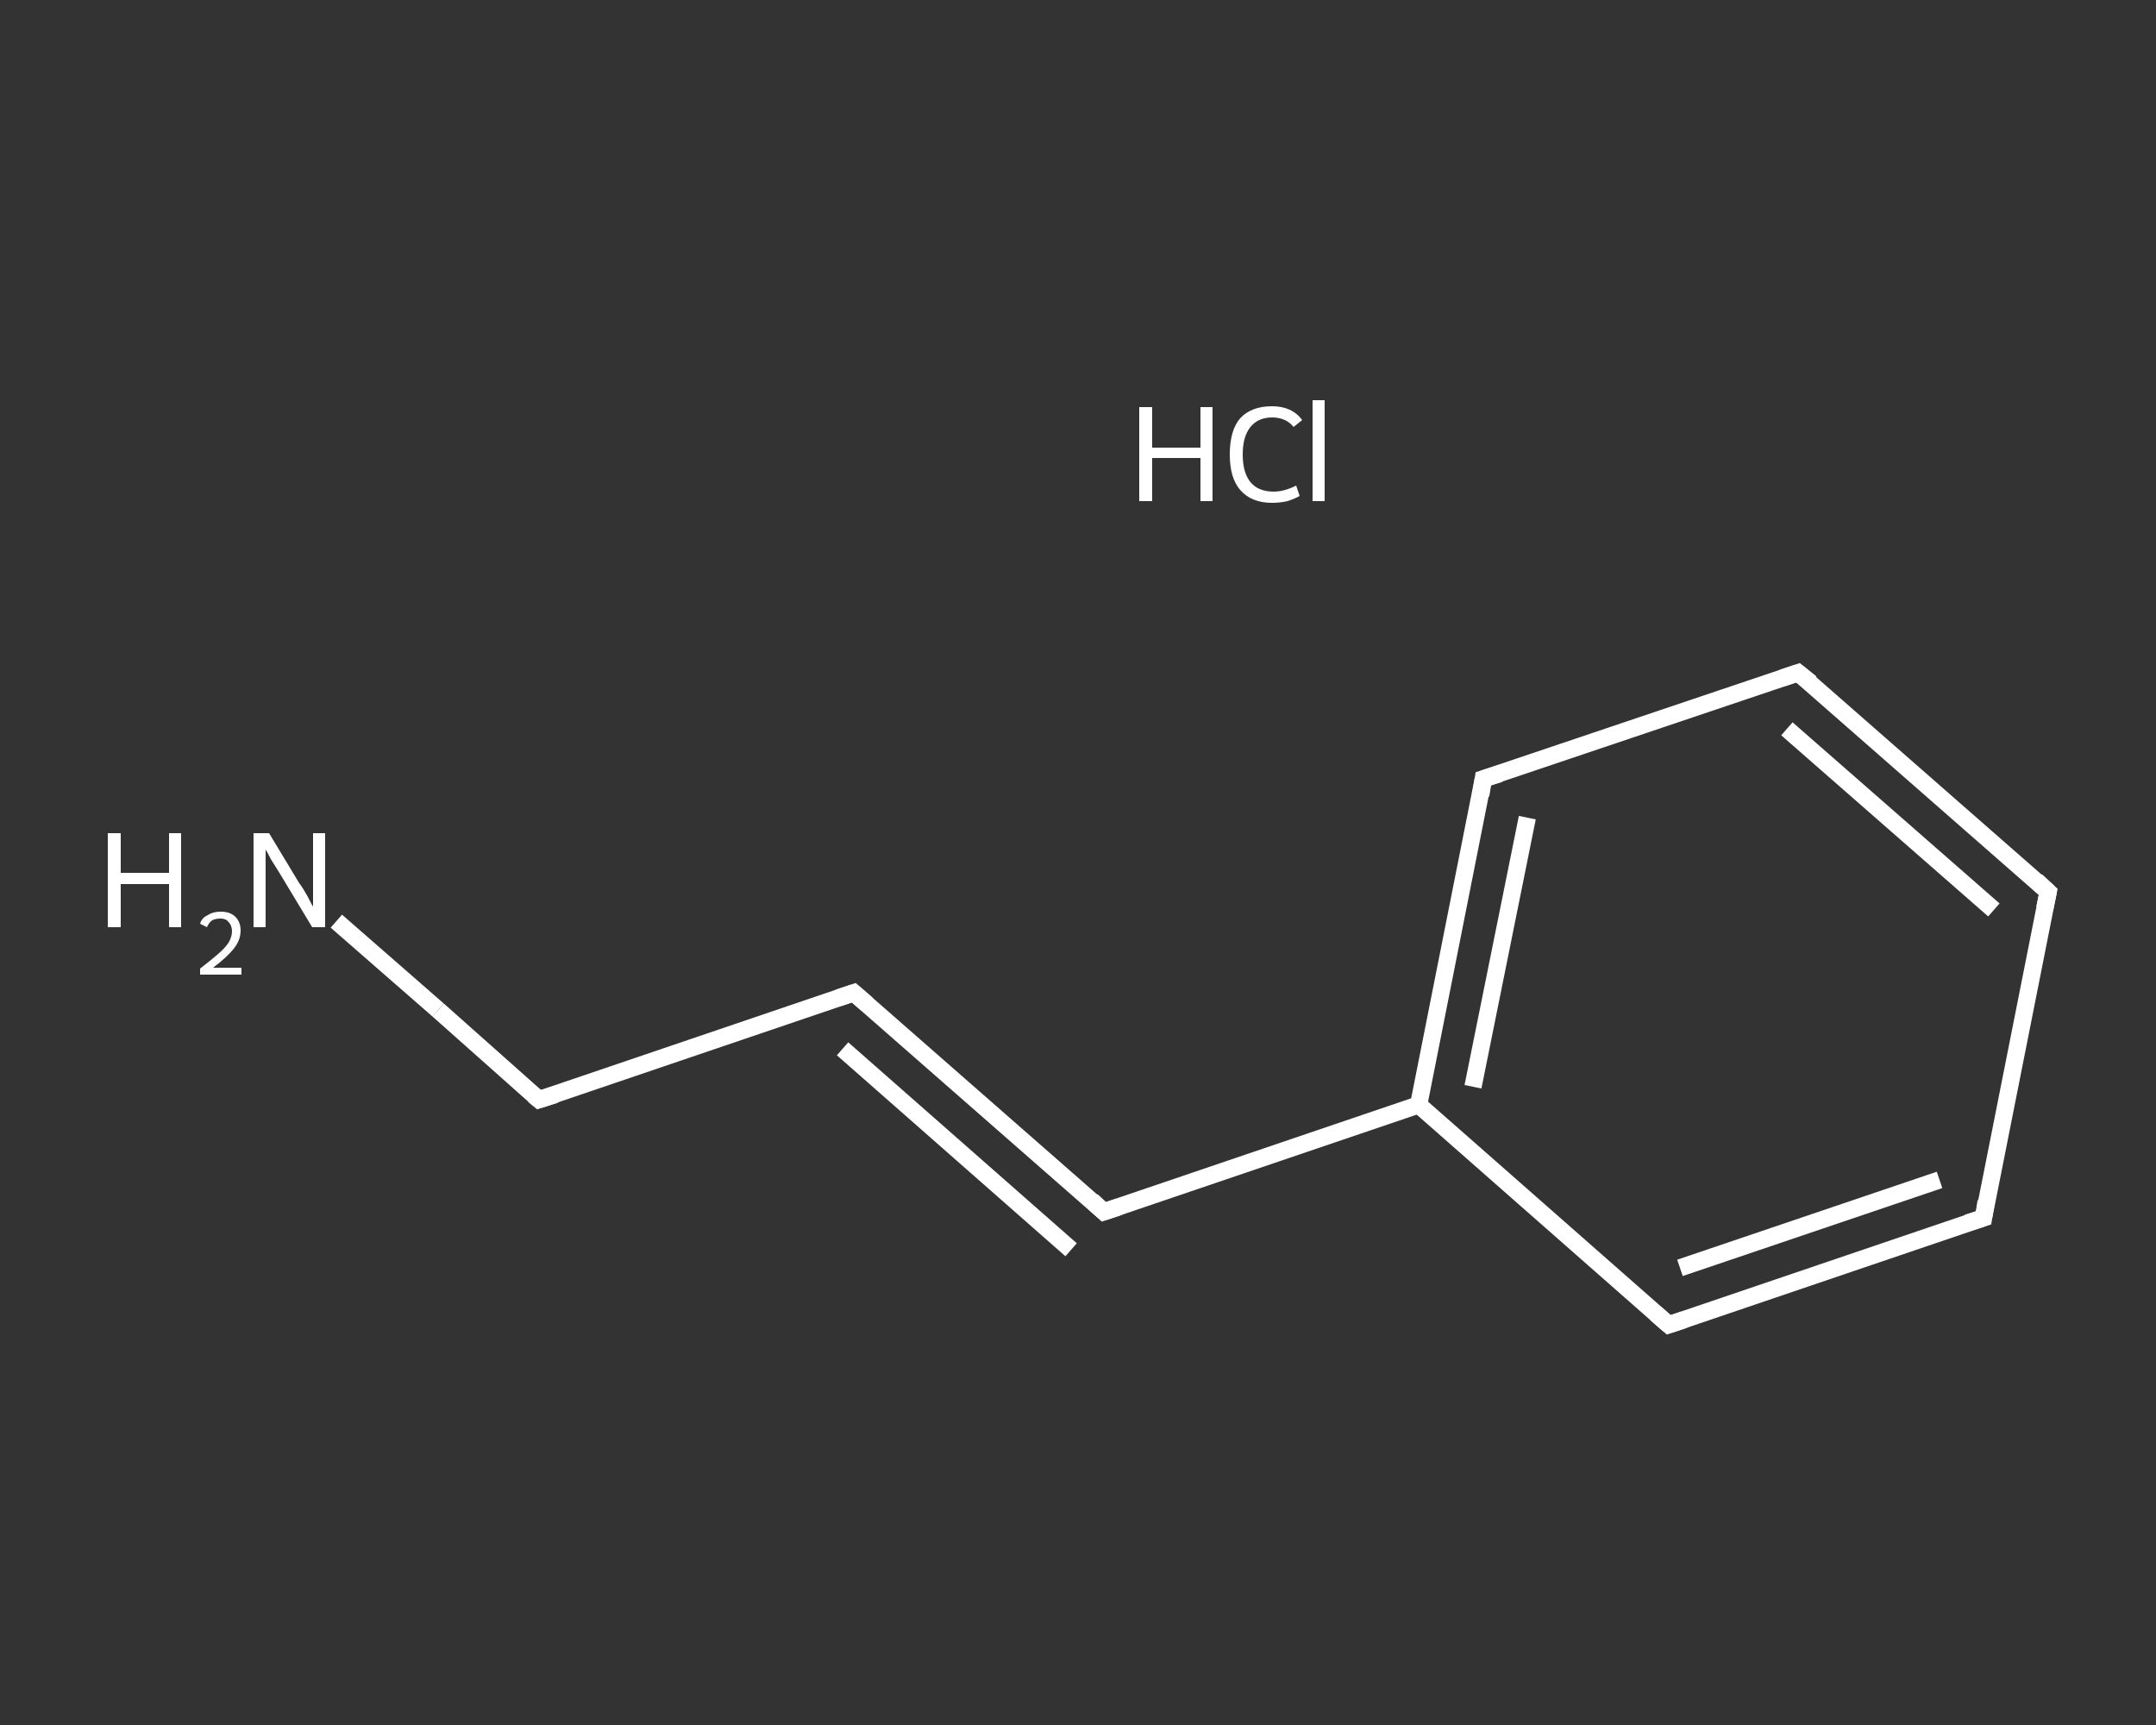 <?xml version='1.0' encoding='iso-8859-1'?>
<svg version='1.1' baseProfile='full'
              xmlns='http://www.w3.org/2000/svg'
                      xmlns:rdkit='http://www.rdkit.org/xml'
                      xmlns:xlink='http://www.w3.org/1999/xlink'
                  xml:space='preserve'
width='250px' height='200px' viewBox='0 0 250 200'>
<rect x="0" y="0" width="250" height="200" fill="#333333" stroke="none"/>
<!-- END OF HEADER -->
<rect style='opacity:1.0;fill:transparent;stroke:none' width='250.0' height='200.0' x='0.0' y='0.0'> </rect>
<path class='bond-0 atom-1 atom-2' d='M 39.0,106.8 L 50.8,117.1' style='fill:none;fill-rule:evenodd;stroke:#FFFFFF;stroke-width:2.0px;stroke-linecap:butt;stroke-linejoin:miter;stroke-opacity:1' />
<path class='bond-0 atom-1 atom-2' d='M 50.8,117.1 L 62.5,127.5' style='fill:none;fill-rule:evenodd;stroke:#FFFFFF;stroke-width:2.0px;stroke-linecap:butt;stroke-linejoin:miter;stroke-opacity:1' />
<path class='bond-1 atom-2 atom-3' d='M 62.5,127.5 L 99.0,115.1' style='fill:none;fill-rule:evenodd;stroke:#FFFFFF;stroke-width:2.0px;stroke-linecap:butt;stroke-linejoin:miter;stroke-opacity:1' />
<path class='bond-2 atom-3 atom-4' d='M 99.0,115.1 L 128.0,140.5' style='fill:none;fill-rule:evenodd;stroke:#FFFFFF;stroke-width:2.0px;stroke-linecap:butt;stroke-linejoin:miter;stroke-opacity:1' />
<path class='bond-2 atom-3 atom-4' d='M 97.7,121.6 L 124.2,144.9' style='fill:none;fill-rule:evenodd;stroke:#FFFFFF;stroke-width:2.0px;stroke-linecap:butt;stroke-linejoin:miter;stroke-opacity:1' />
<path class='bond-3 atom-4 atom-5' d='M 128.0,140.5 L 164.5,128.1' style='fill:none;fill-rule:evenodd;stroke:#FFFFFF;stroke-width:2.0px;stroke-linecap:butt;stroke-linejoin:miter;stroke-opacity:1' />
<path class='bond-4 atom-5 atom-6' d='M 164.5,128.1 L 172.0,90.3' style='fill:none;fill-rule:evenodd;stroke:#FFFFFF;stroke-width:2.0px;stroke-linecap:butt;stroke-linejoin:miter;stroke-opacity:1' />
<path class='bond-4 atom-5 atom-6' d='M 170.8,126.0 L 177.1,94.8' style='fill:none;fill-rule:evenodd;stroke:#FFFFFF;stroke-width:2.0px;stroke-linecap:butt;stroke-linejoin:miter;stroke-opacity:1' />
<path class='bond-5 atom-6 atom-7' d='M 172.0,90.3 L 208.5,78.0' style='fill:none;fill-rule:evenodd;stroke:#FFFFFF;stroke-width:2.0px;stroke-linecap:butt;stroke-linejoin:miter;stroke-opacity:1' />
<path class='bond-6 atom-7 atom-8' d='M 208.5,78.0 L 237.5,103.4' style='fill:none;fill-rule:evenodd;stroke:#FFFFFF;stroke-width:2.0px;stroke-linecap:butt;stroke-linejoin:miter;stroke-opacity:1' />
<path class='bond-6 atom-7 atom-8' d='M 207.2,84.5 L 231.2,105.5' style='fill:none;fill-rule:evenodd;stroke:#FFFFFF;stroke-width:2.0px;stroke-linecap:butt;stroke-linejoin:miter;stroke-opacity:1' />
<path class='bond-7 atom-8 atom-9' d='M 237.5,103.4 L 230.0,141.2' style='fill:none;fill-rule:evenodd;stroke:#FFFFFF;stroke-width:2.0px;stroke-linecap:butt;stroke-linejoin:miter;stroke-opacity:1' />
<path class='bond-8 atom-9 atom-10' d='M 230.0,141.2 L 193.5,153.6' style='fill:none;fill-rule:evenodd;stroke:#FFFFFF;stroke-width:2.0px;stroke-linecap:butt;stroke-linejoin:miter;stroke-opacity:1' />
<path class='bond-8 atom-9 atom-10' d='M 224.9,136.8 L 194.8,147.0' style='fill:none;fill-rule:evenodd;stroke:#FFFFFF;stroke-width:2.0px;stroke-linecap:butt;stroke-linejoin:miter;stroke-opacity:1' />
<path class='bond-9 atom-10 atom-5' d='M 193.5,153.6 L 164.5,128.1' style='fill:none;fill-rule:evenodd;stroke:#FFFFFF;stroke-width:2.0px;stroke-linecap:butt;stroke-linejoin:miter;stroke-opacity:1' />
<path d='M 61.9,127.0 L 62.5,127.5 L 64.4,126.9' style='fill:none;stroke:#FFFFFF;stroke-width:2.0px;stroke-linecap:butt;stroke-linejoin:miter;stroke-opacity:1;' />
<path d='M 97.2,115.7 L 99.0,115.1 L 100.5,116.4' style='fill:none;stroke:#FFFFFF;stroke-width:2.0px;stroke-linecap:butt;stroke-linejoin:miter;stroke-opacity:1;' />
<path d='M 126.6,139.2 L 128.0,140.5 L 129.8,139.9' style='fill:none;stroke:#FFFFFF;stroke-width:2.0px;stroke-linecap:butt;stroke-linejoin:miter;stroke-opacity:1;' />
<path d='M 171.7,92.2 L 172.0,90.3 L 173.9,89.7' style='fill:none;stroke:#FFFFFF;stroke-width:2.0px;stroke-linecap:butt;stroke-linejoin:miter;stroke-opacity:1;' />
<path d='M 206.7,78.6 L 208.5,78.0 L 210.0,79.2' style='fill:none;stroke:#FFFFFF;stroke-width:2.0px;stroke-linecap:butt;stroke-linejoin:miter;stroke-opacity:1;' />
<path d='M 236.1,102.1 L 237.5,103.4 L 237.1,105.3' style='fill:none;stroke:#FFFFFF;stroke-width:2.0px;stroke-linecap:butt;stroke-linejoin:miter;stroke-opacity:1;' />
<path d='M 230.3,139.3 L 230.0,141.2 L 228.1,141.8' style='fill:none;stroke:#FFFFFF;stroke-width:2.0px;stroke-linecap:butt;stroke-linejoin:miter;stroke-opacity:1;' />
<path d='M 195.3,153.0 L 193.5,153.6 L 192.0,152.3' style='fill:none;stroke:#FFFFFF;stroke-width:2.0px;stroke-linecap:butt;stroke-linejoin:miter;stroke-opacity:1;' />
<path class='atom-0' d='M 132.1 47.2
L 133.6 47.2
L 133.6 51.9
L 139.2 51.9
L 139.2 47.2
L 140.6 47.2
L 140.6 58.1
L 139.2 58.1
L 139.2 53.1
L 133.6 53.1
L 133.6 58.1
L 132.1 58.1
L 132.1 47.2
' fill='#FFFFFF'/>
<path class='atom-0' d='M 142.6 52.7
Q 142.6 49.9, 143.8 48.5
Q 145.1 47.1, 147.5 47.1
Q 149.8 47.1, 151.0 48.7
L 150.0 49.5
Q 149.1 48.4, 147.5 48.4
Q 145.9 48.4, 145.0 49.5
Q 144.1 50.6, 144.1 52.7
Q 144.1 54.8, 145.0 55.9
Q 145.9 57.0, 147.7 57.0
Q 148.9 57.0, 150.3 56.3
L 150.7 57.5
Q 150.2 57.8, 149.3 58.1
Q 148.4 58.3, 147.5 58.3
Q 145.1 58.3, 143.8 56.8
Q 142.6 55.4, 142.6 52.7
' fill='#FFFFFF'/>
<path class='atom-0' d='M 152.2 46.4
L 153.6 46.4
L 153.6 58.1
L 152.2 58.1
L 152.2 46.4
' fill='#FFFFFF'/>
<path class='atom-1' d='M 12.5 96.6
L 14.0 96.6
L 14.0 101.2
L 19.6 101.2
L 19.6 96.6
L 21.0 96.6
L 21.0 107.5
L 19.6 107.5
L 19.6 102.5
L 14.0 102.5
L 14.0 107.5
L 12.5 107.5
L 12.5 96.6
' fill='#FFFFFF'/>
<path class='atom-1' d='M 23.2 107.1
Q 23.4 106.4, 24.1 106.1
Q 24.7 105.7, 25.6 105.7
Q 26.7 105.7, 27.3 106.3
Q 27.9 106.9, 27.9 107.9
Q 27.9 109.0, 27.1 110.0
Q 26.3 111.0, 24.7 112.2
L 28.0 112.2
L 28.0 113.0
L 23.2 113.0
L 23.2 112.3
Q 24.5 111.3, 25.3 110.6
Q 26.1 109.9, 26.5 109.3
Q 26.9 108.6, 26.9 108.0
Q 26.9 107.3, 26.5 106.9
Q 26.2 106.5, 25.6 106.5
Q 25.0 106.5, 24.6 106.7
Q 24.2 107.0, 24.0 107.5
L 23.2 107.1
' fill='#FFFFFF'/>
<path class='atom-1' d='M 31.2 96.6
L 34.7 102.4
Q 35.1 102.9, 35.7 104.0
Q 36.2 105.0, 36.3 105.1
L 36.3 96.6
L 37.7 96.6
L 37.7 107.5
L 36.2 107.5
L 32.4 101.2
Q 31.9 100.4, 31.4 99.6
Q 31.0 98.8, 30.8 98.5
L 30.8 107.5
L 29.4 107.5
L 29.4 96.6
L 31.2 96.6
' fill='#FFFFFF'/>
</svg>
